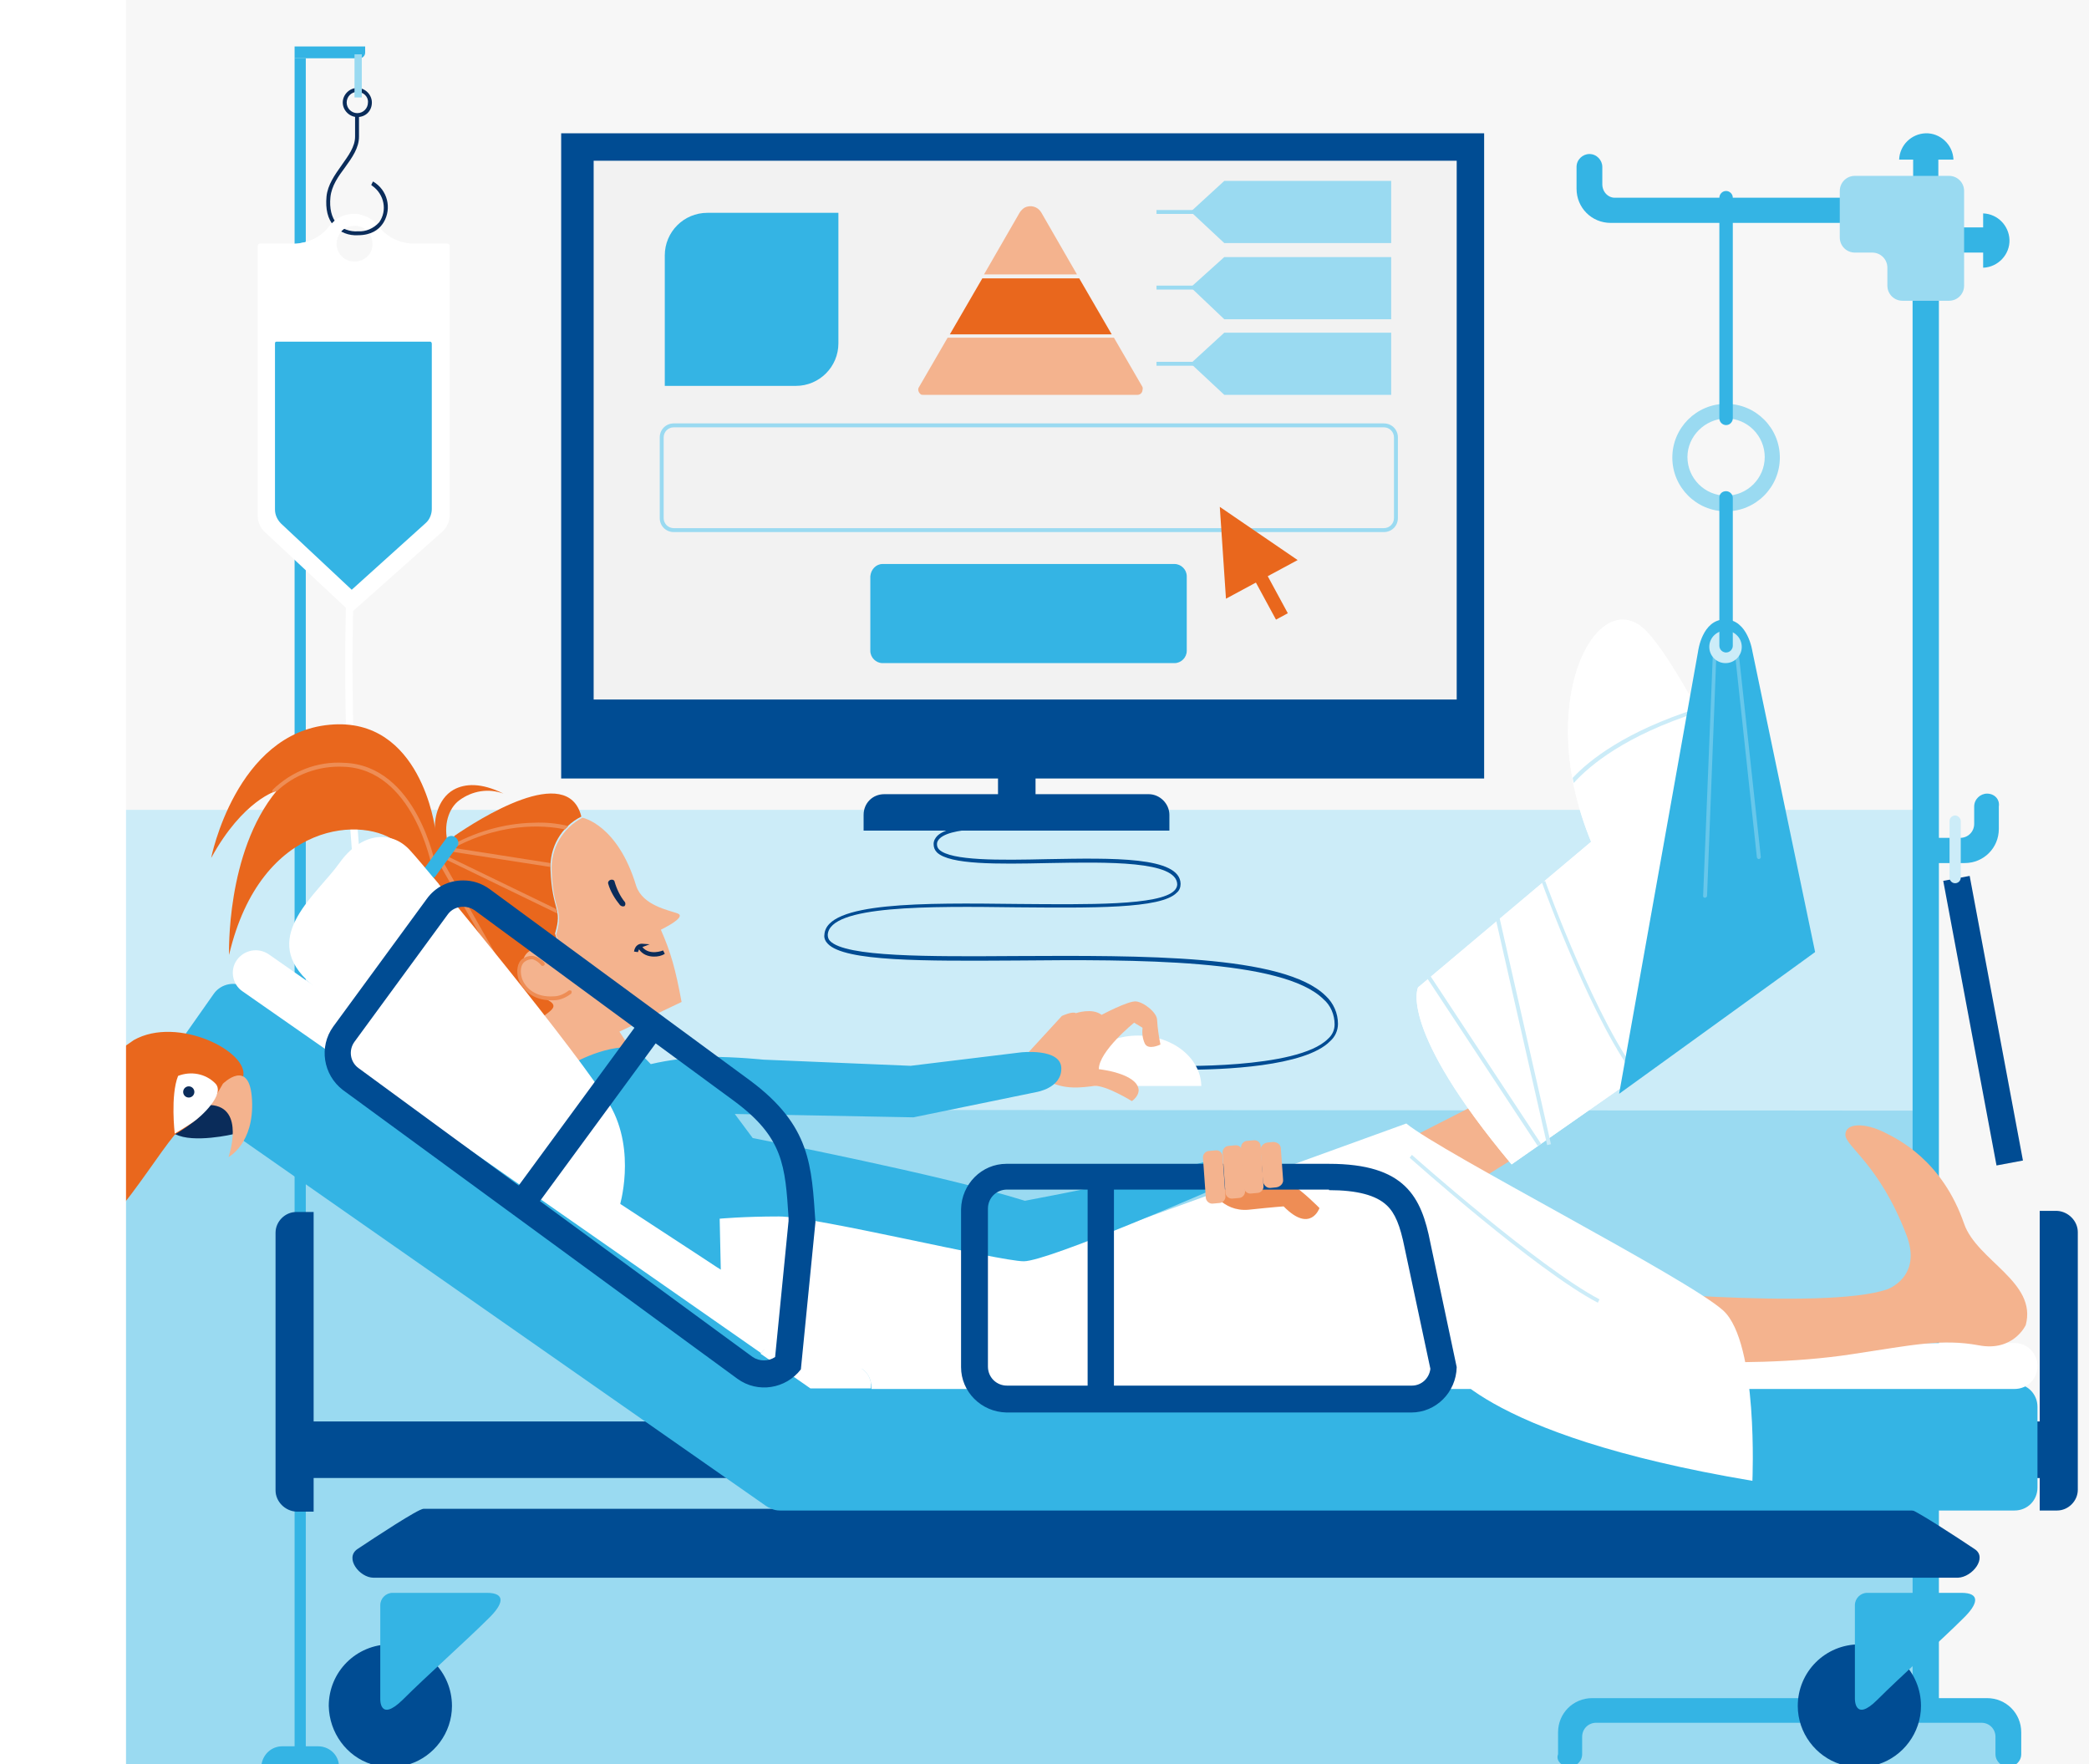 <svg version="1.1" id="Layer_1" xmlns="http://www.w3.org/2000/svg" x="0" y="0" viewBox="0 0 373 315" xml:space="preserve"><style>.st1{fill:#ccecf8}.st2{fill:#fff}.st3{fill:#9adaf1}.st4{fill:#34b4e4}.st5{fill:#004c93}.st7{fill:#e9671d}.st8{fill:#f4b38e}.st9{fill:#0a2c5a}.st10{fill:#ee8d55}</style><path fill="#f7f7f7" d="M0 0h373v315H0z" id="bg"/><g id="Sjukpension"><path class="st1" d="M20 144.6h322.8v56.9H20zM53.8 202h36.7v37.4H53.8z"/><path class="st2" d="M66.1 173.6c-5.7-21.8-4.3-66.9-4.3-67.4h1.3c0 .5-1.4 45.4 4.3 67l-1.3.4z"/><path class="st3" d="M357.3 306.4l-12.4-1.8-.8-106.3-336.7-.2V315h351z"/><path class="st4" d="M278.8 315h2.8c.5-.4.9-1 .9-1.8v-3.1c0-1.4 1.1-2.5 2.5-2.5h68.8c1.4 0 2.5 1.1 2.5 2.5v3.1c0 .7.3 1.3.9 1.8h2.8c.5-.4.9-1 .9-1.8v-3.9c0-3.4-2.7-6.1-6.1-6.1h-70.5c-3.4 0-6.1 2.7-6.1 6.1v3.9c-.3.8.1 1.4.6 1.8z"/><path class="st4" d="M341.5 53.6h4.7v251h-4.7zM52.6 10.4h2v303.4h-2z"/><path class="st5" d="M211.8 191H209v-.7c.2 0 22.6.7 28.1-4.8.8-.7 1.2-1.6 1.2-2.6 0-1.7-.7-3.4-2-4.5-7.3-7.2-33.6-7.1-54.8-6.9-16.5.1-30.7.2-33.7-3-.4-.4-.7-1-.6-1.6.3-5.9 17.7-5.7 34.5-5.5 12.5.1 25.4.3 28-2.4.3-.3.5-.7.5-1.1-.1-4.2-12.3-4-23.1-3.8-9 .2-17.5.3-19.8-1.9-.4-.4-.6-.9-.6-1.5s.3-1.1.7-1.5c2.8-2.6 13.4-1.8 13.8-1.8l-.1.7c-.1 0-10.8-.8-13.3 1.6-.3.3-.5.6-.5 1s.1.7.4 1c2.1 2 10.8 1.9 19.3 1.7 11.6-.2 23.7-.5 23.8 4.4 0 .6-.2 1.2-.7 1.6-2.8 2.9-15.3 2.7-28.5 2.6-15.7-.2-33.5-.4-33.8 4.9 0 .4.1.8.4 1.1 2.8 2.9 17.6 2.8 33.2 2.7 22.4-.1 47.8-.3 55.3 7.1 1.4 1.3 2.2 3.1 2.2 5 0 1.2-.5 2.3-1.4 3.1-4.5 4.6-19.4 5.1-25.7 5.1z"/><path class="st3" d="M308.2 74.7c3.8 0 6.9 3.1 6.9 6.9s-3.1 6.9-6.9 6.9-6.9-3.1-6.9-6.9c0-3.7 3.1-6.8 6.9-6.9m0-2.6c-5.3 0-9.6 4.3-9.6 9.6s4.3 9.6 9.6 9.6 9.6-4.3 9.6-9.6-4.3-9.6-9.6-9.6z"/><path class="st5" d="M100.2 23.8H265V139H100.2z"/><path fill="#f2f2f2" d="M106 28.7h154.1v96.2H106z"/><path class="st4" d="M60.5 315c-.2-1.8-1.8-3.2-3.7-3.2h-6.4c-1.9 0-3.4 1.4-3.7 3.2h13.8z"/><path class="st5" d="M49.2 266.1v-46c0-2 1.7-3.7 3.7-3.7H56v53.5h-3.1c-2-.1-3.7-1.8-3.7-3.8zM371 220v46c0 2-1.7 3.7-3.7 3.7h-3.1v-53.5h3.1c2 .1 3.7 1.8 3.7 3.8z"/><path class="st5" d="M54.9 253.8h312.5v10.1H54.9zM328.6 315h6.8c4.4-1.4 7.6-5.6 7.6-10.4 0-6.1-4.9-11-11-11s-11 4.9-11 11c0 4.8 3.2 9 7.6 10.4zm-262.3 0h6.8c4.4-1.4 7.6-5.6 7.6-10.4 0-6.1-4.9-11-11-11s-11 4.9-11 11c.1 4.8 3.2 9 7.6 10.4z"/><path class="st4" d="M341.6 27.5h4.5v7h-4.5zm-55.5 5.4v-3.1c0-1.2-1-2.3-2.3-2.3-1.2 0-2.3 1-2.3 2.3v3.9c0 3.4 2.7 6.1 6.1 6.1H331v-4.5h-42.5c-1.3.1-2.4-1-2.4-2.4z"/><path class="st4" d="M348.8 28.5c-.1-2.7-2.4-4.8-5-4.7-2.5.1-4.6 2.1-4.7 4.7h9.7zm-.7 12.1h7v4.5h-7z"/><path class="st4" d="M354.1 47.8c2.7-.1 4.8-2.4 4.7-5-.1-2.5-2.1-4.6-4.7-4.7v9.7z"/><path class="st5" d="M352.6 276.6c-3.3-2.2-10.9-7.2-11.8-7.2H75.6c-.9 0-8.5 5-11.8 7.2-2.3 1.6.4 5.1 2.9 5.1h282.9c2.6-.1 5.3-3.6 3-5.1z"/><path class="st4" d="M67.9 303.3v-16.7c0-1.2 1-2.2 2.2-2.2h16.8c3.5 0 3 2 .3 4.6-3.8 3.8-11.1 10.3-15.3 14.5-4.2 4.1-4-.2-4-.2zm263.3 0v-16.7c0-1.2 1-2.2 2.2-2.2h16.8c3.5 0 3 2 .3 4.6-3.8 3.8-11.1 10.3-15.3 14.5-4.1 4.1-4-.2-4-.2zm28.6-56.2H145.1L43.9 176.4c-1.8-1.3-4.4-.8-5.7 1l-8.3 11.8c-1.3 1.8-.8 4.4 1 5.7l105.9 74c.2.1.3.2.5.3h.1c.1 0 .1.1.2.1.5.3 1.1.4 1.7.4h220.4c2.3 0 4.1-1.8 4.1-4.1v-14.4c0-2.3-1.8-4.1-4-4.1z"/><path class="st2" d="M359.8 239.8H147.4l6.5 4.6c1.2.8 1.8 2.2 1.7 3.6h204.1c2.3 0 4.1-1.8 4.1-4.1 0-2.2-1.8-4.1-4-4.1zm-220.5 0h8.1L48 170.4c-1.9-1.3-4.4-.8-5.7 1-1.3 1.8-.8 4.4 1 5.6l92.6 64.6c.7-1 2-1.8 3.4-1.8z"/><path class="st2" d="M153.9 244.4l-6.5-4.6h-8.1c-1.4 0-2.7.7-3.5 1.9l8.9 6.2h10.8c.2-1.3-.4-2.7-1.6-3.5z"/><path class="st4" d="M308.2 34.1c.6 0 1.2.5 1.2 1.2v39.4c0 .6-.5 1.2-1.2 1.2-.6 0-1.2-.5-1.2-1.2V35.3c0-.6.5-1.2 1.2-1.2zm46.6 107.6c-1.2 0-2.3 1-2.3 2.3v3.1c0 1.4-1.1 2.5-2.5 2.5h-7v4.5h7.8c3.4 0 6.1-2.7 6.1-6.1v-4c.2-1.3-.8-2.3-2.1-2.3zM52.6 8.3h12.6v1.1c0 .5-.4 1-1 1H52.6V8.3z"/><path class="st3" d="M248.4 70.5h-29.8l-6-5.6 6-5.5h29.8z"/><path class="st3" d="M206.5 64.6h7.8v.7h-7.8zm41.9-7.6h-29.8l-6-5.7 6-5.4h29.8z"/><path class="st3" d="M206.5 51h7.8v.7h-7.8zm41.9-7.6h-29.8l-6-5.6 6-5.5h29.8z"/><path class="st3" d="M206.5 37.5h7.8v.7h-7.8zM247.1 95H120.3c-1.4 0-2.5-1.1-2.5-2.5V78.1c0-1.4 1.1-2.5 2.5-2.5h126.8c1.4 0 2.5 1.1 2.5 2.5v14.4c0 1.4-1.1 2.5-2.5 2.5zM120.3 76.3c-1 0-1.8.8-1.8 1.8v14.4c0 1 .8 1.8 1.8 1.8h126.8c1 0 1.8-.8 1.8-1.8V78.1c0-1-.8-1.8-1.8-1.8H120.3z"/><path class="st4" d="M157.6 100.7h52.1c1.2 0 2.2 1 2.2 2.2v13.3c0 1.2-1 2.2-2.2 2.2h-52.1c-1.2 0-2.2-1-2.2-2.2v-13.3c.1-1.2 1-2.2 2.2-2.2z"/><path class="st7" d="M231.7 100l-12.8 6.9-1.1-16.4z"/><path transform="rotate(-28.454 226.343 105.276)" class="st7" d="M225.1 99.9h2.4v10.8h-2.4z"/><path class="st5" d="M157.9 141.8h47.2c2 0 3.7 1.7 3.7 3.7v2.8h-54.6v-2.8c0-2.1 1.6-3.7 3.7-3.7z"/><path class="st5" d="M178.2 129.4h6.7v17.5h-6.7z"/><path class="st2" d="M214.5 193.9c-.1-5-5.1-9-11.3-9s-11.3 4-11.3 9h22.6z"/><path class="st8" d="M182.9 188.7l6.7-7.3s1.9-.9 2.5-.5c0 0 2.9-1 4.6.3 0 0 4.7-2.5 6.1-2.4 1.4.1 3.8 2 3.8 3.3.1 1.5.3 2.9.6 4.4 0 0-2.2 1.1-2.8-.2-.4-.9-.5-1.8-.4-2.8l-1.5-.9s-6.3 5.1-6.3 8.3c0 0 6.7.7 7.1 3.6 0 0 .2 1.1-1.2 2.1 0 0-4.7-2.9-6.7-2.7s-5.5.9-8.8-1.2l-3.7-4z"/><path class="st3" d="M337.1 31.4h-5.9c-1.5 0-2.7 1.2-2.7 2.7v8.3c0 1.5 1.2 2.7 2.7 2.7h3.1c1.5 0 2.7 1.2 2.7 2.7V51c0 1.5 1.2 2.7 2.7 2.7h8.3c1.5 0 2.7-1.2 2.7-2.7V34.1c0-1.5-1.2-2.7-2.7-2.7h-10.9z"/><path class="st7" d="M23.9 185.7s-4.9 3.5-14.1 9.2c-3.1 1.9-6.4 4-9.8 6.3V226c1.9.1 3.7.2 5.4.3 10.9.4 20.2-16.9 25.8-23.7 0 0 10.6-4.2 12.2-10.3 1.2-4.5-11.7-11-19.5-6.6z"/><path class="st5" d="M8.9 218.6zm-1.2.9l.8-.6-.8.6zm.8-.6l.4-.3-.4.3zM0 223.4c2.5-.9 5.3-2.1 7.7-3.8 0 0-3.4.3-7.7 0v3.8zm7.7-3.9zm2.3-1.7zm-1 .8l.7-.5-.7.5zm.7-.5l.3-.2-.3.2zm0 0z"/><path class="st9" d="M41.7 202.5s-7.2 1.7-10.4 0c0 0 3.6-2 5.4-4.3 4.8-6.2 5 4.3 5 4.3z"/><path class="st8" d="M39.8 193.5s4.8-4.8 5.2 2.9c.4 7.8-4.2 10.2-4.2 10.2s3.1-8.9-3.2-9.3l2.2-3.8z"/><path class="st4" d="M0 218.8v3.3c2.7-.3 5.3-1.1 7.7-2.5 1.1-1 2.2-2 3.2-3.1-1.6.5-6.1 2-10.9 2.3z"/><path class="st2" d="M31.8 192.1c2.3-.9 4.9-.4 6.6 1.3 2 1.9-2.6 6.1-4 7-1.3.9-3.2 2-3.2 2s-.8-6.8.6-10.3z"/><circle transform="rotate(-80.096 33.742 194.93)" class="st9" cx="33.7" cy="194.9" r="1"/><path class="st7" d="M78.4 157.9c-2.2-2.6-4.7-5.1-7.3-7.3-5.7-5-24.5-4.4-30.2 19.9 0 0-.6-18.3 8.5-29.3 0 0-6 1.6-11.7 12 0 0 4.4-22.3 21.2-23.8 16.3-1.5 18.8 18.6 18.8 18.6-.2-1.3.3-5.3 3.3-7 2-1.1 4.9-1.3 8.9.7-2.7-1-5.6-.5-7.9 1.2-1.9 1.4-2.9 4.5-2 7.7v1"/><path class="st10" d="M61.4 136.2c-4.7-.3-9.3 1.5-12.7 4.8-.1.1-.1.3 0 .5.2-.1.4-.2.7-.2l-.1.1c3.2-3.1 7.6-4.7 12-4.5 12.5.4 15.8 17.7 15.8 17.9 0 .2.2.3.3.3h.1c.2 0 .3-.2.3-.4 0-.3-3.4-18.1-16.4-18.5z"/><path class="st8" d="M121.7 178.9c-1.1-5.9-1.9-8.8-3.7-12.9 2-1 4.3-2.4 3-2.9-1.6-.6-6.2-1.4-7.4-4.9-3.3-11-9.6-12.2-9.6-12.2-3.5 1.8-5.7 5.5-5.5 9.5.3 7.6 2.2 6.6.8 11.4l1.3 4-6.2-3.3-3.3 4.8 3.5 6.8s-1.1.2-1.3 3.7c2.5 2.3 4.6 4.3 5.1 5.6 1.4 3.6-.4 9-.4 9l18.6-4.1-6-9.2 11.1-5.3zm141.1 32.6l10.3-6.4-7.4-9-15.1 7.7zm21.7 18.5s41.2 4.1 52.5.2c0 0 6.3-2.2 3.4-9.7-4.8-12.6-10.9-15.8-10.9-17.9s3.4-2.2 7-.4c2.4 1.2 10.3 5 14.2 16.3 2.3 6.6 13.1 10.4 11 18.1 0 0-2.2 4.8-8.4 3.6-6.6-1.2-11.5-.1-22.7 1.6-20.3 3.1-45.5.2-45.5.2l-.6-12z"/><path class="st2" d="M312.9 264.4s1.1-24.6-5.2-30.4c-6.4-5.8-50.3-28.2-56.6-33.4L197 220.2 128.1 208v21.5s3.6 14.9 21.3 14.9 108.2-1.4 108.2-1.4 5.8 13.1 55.3 21.4z"/><path class="st4" d="M101.4 190.4s6.1-3.9 11.9-3.4l2.9 3c3.4-.8 7-1.2 10.5-1.3 4.9 0 9.6.5 9.6.5l26.3 1.1 19.7-2.4s7.1-.8 7.2 2.8-4.5 4.3-4.5 4.3l-21.9 4.5-31.9-.6 3.2 4.3s34 6.6 48.6 11.2c0 0 31.8-6 33.9-7.7l.3 5.4s-30 13.1-34.4 13.1-37.3-8-43.7-8-10.6.4-10.6.4l.2 9.1-18.2-11.9s.9-5.6-.8-9.7c-2.4-5.1-5.2-10-8.3-14.7"/><path class="st7" d="M97.9 178.6c-1.6-1-3.1-2.1-4.5-3.4 0 0-1.4-5.6 2.6-5.8 1.8-.1 4.4 1.3 4.4 1.3l-1.3-4c1.4-4.7-.5-3.8-.8-11.4-.2-4 1.9-7.7 5.5-9.5-2.4-9.8-18.5.6-22.6 3.4l-1.2 1.3c-2.8 6.6-2.2 14.1 1.5 20.2l7.6 8.4c1.4 1.2 4.3 4 5.5 5.2 1.1-3.2 6.3-4 3.3-5.7z"/><path class="st10" d="M95.3 146.9c-5.4.1-10.7 1.7-15.4 4.4l-.1.1c-.1.2-.1.3-.2.5l18.7 2.9v-.7L81 151.4c9.5-5.1 17.6-3.8 19.9-3.3l.6-.6c-2-.5-4.1-.7-6.2-.6zm-5.4 27.3c.1.2.3.2.5.1s.2-.3.1-.4L79.2 154l.5-.5 19.8 9.6c0-.3-.1-.5-.2-.8l-19.8-9.6-.4.4c-.2.5-.3 1.1-.4 1.6l11.2 19.5z"/><path class="st9" d="M111.5 161.8c-.3.1-.6 0-.8-.2-.9-1.1-1.7-2.4-2.1-3.8-.1-.3.1-.6.4-.7.3-.1.6 0 .7.2.4 1.4 1 2.7 1.9 3.8.1.2.1.5-.1.7z"/><path class="st4" d="M75.8 155l3.8-5.2c.4-.6 1.2-.7 1.7-.3.6.4.7 1.2.3 1.7l-3.8 5.2c-.4.6-1.2.7-1.7.3-.6-.4-.7-1.2-.3-1.7z"/><path class="st2" d="M110.6 215.5s3.1-9.9-1.7-18.2c-4.8-8.3-32.5-42.1-35.8-45.6-3.3-3.5-8.6-3.1-12.5 2.4-3.9 5.5-14 12.9-5.9 20.8 8.1 8 55.9 40.6 55.9 40.6z"/><path class="st9" d="M116.8 170.8c-1.1 0-2.1-.4-2.7-1.3-.1.2-.1.3-.2.5l-.7-.1c.2-1.2 1-1.4 1.4-1.4l1.4.1-1.3.5c1.3 1.6 3.7.6 3.7.6l.3.6c-.6.4-1.3.5-1.9.5z"/><path class="st2" d="M324.1 170s-22.5-51.1-30.9-58-19.3 13.5-9.1 38.3l-30.9 26s-3.7 7.2 16.7 31.6l54.2-37.9z"/><path class="st2" d="M324.1 170s-22.5-51.1-30.9-58-19.3 13.5-9.1 38.3l-30.9 26s-3.7 7.2 16.7 31.6l54.2-37.9z"/><path class="st1" d="M303 126.5c-12.8 4.1-19.2 9.2-22.2 12.4.1.3.1.6.2.9 2.8-3.1 9.2-8.5 22.4-12.7-.2-.2-.3-.4-.4-.6z"/><path class="st8" d="M97 172.1s-1.4-2-3.4-.6-.6 7.2 5.4 6.8c1.1 0 2.1-.4 2.9-1.1"/><path class="st10" d="M98.4 178.6c-3.3 0-5.1-1.9-5.8-3.7-.5-1.5-.2-3.1.7-3.7.6-.4 1.3-.6 2-.5.7.2 1.4.6 1.9 1.2.1.2.1.4-.1.5-.2.1-.4.1-.5-.1-.4-.5-.9-.8-1.4-1-.5-.1-1.1.1-1.5.4-.7.5-.9 1.7-.5 3 .6 1.7 2.4 3.4 5.6 3.2 1 0 1.9-.4 2.7-1 .1-.1.3-.1.5 0 .1.1.1.3 0 .5-.9.7-2 1.2-3.1 1.2h-.5z"/><path class="st1" d="M292.6 193c-7.9-9.5-17.2-35.2-17.3-35.5l.6-.2c.1.3 9.4 25.9 17.2 35.3l-.5.4z"/><path transform="rotate(-12.804 271.931 183.957)" class="st1" d="M271.6 162.9h.7v42h-.7z"/><path transform="rotate(-33.395 264.634 188.93)" class="st1" d="M264.3 170.4h.7v37.1h-.7z"/><path class="st2" d="M79.9 43.5H74c-2.5 0-4.9-1.1-6.4-3.1-1.8-2.4-5.3-2.9-7.7-1.1-.4.3-.8.7-1.1 1.1-1.5 2-3.9 3.1-6.4 3.1h-6c-.2 0-.4.2-.4.4V92c0 1.2.5 2.3 1.3 3l15.4 14.4L78.9 95c.9-.8 1.4-1.9 1.4-3.1v-48c0-.2-.2-.4-.4-.4zm-16.6 3.2c-1.8 0-3.2-1.4-3.2-3.2 0-1.8 1.4-3.2 3.2-3.2 1.8 0 3.2 1.4 3.2 3.2.1 1.8-1.4 3.2-3.2 3.2z"/><path class="st4" d="M76.8 61H49.4c-.2 0-.3.1-.3.3V91c0 .9.4 1.8 1.1 2.5l12.6 11.8L76 93.4c.7-.6 1.1-1.6 1.1-2.5V61.4c0-.2-.1-.4-.3-.4z"/><path class="st9" d="M63.8 20.9c-1.4 0-2.6-1.2-2.6-2.6 0-1.4 1.2-2.6 2.6-2.6 1.4 0 2.6 1.2 2.6 2.6 0 1.5-1.1 2.6-2.6 2.6zm0-4.5c-1.1 0-1.9.9-1.9 1.9 0 1.1.9 1.9 1.9 1.9 1.1 0 1.9-.9 1.9-1.9.1-1-.8-1.9-1.9-1.9z"/><path class="st9" d="M63.9 42c-1.6.1-3.2-.5-4.3-1.7-1.1-1.2-1.5-3-1.3-5.2.2-2.1 1.5-3.9 2.7-5.6 1.2-1.7 2.4-3.3 2.4-5.1v-3.8h.7v3.8c0 2-1.2 3.7-2.5 5.5-1.2 1.6-2.4 3.3-2.6 5.3-.2 2 .2 3.6 1.1 4.7 1 1 2.4 1.5 3.8 1.4 1.4.1 2.8-.5 3.8-1.6 1.5-2.1.9-5-1.2-6.5-.1-.1-.2-.1-.2-.2l.3-.6c2.6 1.5 3.4 4.8 1.9 7.3-.1.1-.1.2-.2.3-.7 1-2 2-4.4 2z"/><path class="st3" d="M63.3 9.7h1.3v7.7h-1.3z"/><path class="st4" d="M126.3 38c-4.2 0-7.6 3.4-7.6 7.6v23.3h23.4c4.2 0 7.6-3.4 7.6-7.6V38h-23.4z"/><path class="st10" d="M216.1 212.2l3.5-5.6s8 3 10.5 4.5 5.5 4.6 5.5 4.6-1.6 4.6-6.4-.3c0 0-1.6.1-6.3.6-4.7.4-6.8-3.8-6.8-3.8z"/><path class="st5" d="M194.2 209.7h4.7v40.6h-4.7z"/><path transform="rotate(-53.728 104.886 198.99)" class="st5" d="M84.6 196.6h40.6v4.7H84.6z"/><path class="st5" d="M82.7 161.9c.7 0 1.4.2 2 .6l46.4 34.1c8.8 6.5 9.1 11.6 9.7 20.8v.6l-2.4 24.3c-.6.4-1.3.6-2 .6s-1.4-.2-2-.6L64 190.7c-1.5-1.1-1.8-3.2-.7-4.7L80 163.2c.6-.8 1.6-1.3 2.7-1.3m0-4.7c-2.6 0-5 1.2-6.5 3.3l-16.7 22.8c-2.6 3.6-1.8 8.6 1.7 11.3l70.5 51.6c3.6 2.6 8.6 1.8 11.3-1.7l2.6-26.3c-.7-10.1-.8-17.2-11.7-25.3l-46.4-34.1c-1.5-1.1-3.1-1.6-4.8-1.6zm154.6 55.3c5 0 8.4.9 10.3 2.7 1.5 1.4 2.4 3.6 3.2 7.6l4.6 21.6c-.2 1.7-1.6 3-3.3 3h-72.3c-1.9 0-3.4-1.5-3.4-3.4v-28.2c0-1.9 1.5-3.4 3.4-3.4h57.5m0-4.6h-57.6c-4.4 0-8 3.6-8.1 8.1v28.2c0 4.4 3.6 8 8.1 8.1H252c4.4 0 8-3.6 8.1-8.1l-4.7-22.2c-1.6-8.2-4.5-14.1-18.1-14.1z"/><path class="st8" d="M228.7 205.1l.4 5.5c.1.7-.5 1.3-1.2 1.4l-1 .1c-.7.1-1.3-.5-1.4-1.2l-.4-5.5c-.1-.7.5-1.3 1.2-1.4l1-.1c.8 0 1.4.5 1.4 1.2z"/><path class="st8" d="M225.1 204.7l.5 7c.1.7-.5 1.3-1.1 1.3l-1.1.1c-.7.1-1.3-.5-1.3-1.1l-.5-7c-.1-.7.5-1.3 1.1-1.3l1.1-.1c.7-.1 1.3.4 1.3 1.1z"/><path class="st8" d="M221.8 205.6l.5 7c.1.7-.5 1.3-1.1 1.3l-1.1.1c-.7.1-1.3-.5-1.3-1.1l-.5-7c-.1-.7.5-1.3 1.1-1.3l1.1-.1c.7-.1 1.3.4 1.3 1.1z"/><path class="st8" d="M218.3 206.5l.5 7c.1.7-.5 1.3-1.1 1.3l-1.1.1c-.7.1-1.3-.5-1.3-1.1l-.5-7c-.1-.7.5-1.3 1.1-1.3l1.1-.1c.7-.1 1.3.4 1.3 1.1z"/><path class="st1" d="M285.3 232.6c-11.1-5.8-33.4-25.7-33.6-25.9l.4-.5c.2.2 22.5 20 33.5 25.8l-.3.6z"/><path class="st4" d="M303.2 116.3s.7-5.7 4.8-5.7 4.9 5.7 4.9 5.7l11.2 53.7-35 25.3 14.1-79z"/><path d="M304.4 160.3c-.2 0-.3-.2-.3-.3l1.8-44.8h4.4l4.1 37.8c0 .2-.1.3-.3.4-.2 0-.3-.1-.4-.3l-4-37.2h-3.2l-1.7 44.1c0 .1-.2.3-.4.3z" fill="#67c7eb"/><path class="st1" d="M308.1 118.4c-1.6 0-2.9-1.3-2.9-2.9 0-1.6 1.3-2.9 2.9-2.9 1.6 0 2.9 1.3 2.9 2.9 0 1.6-1.3 2.9-2.9 2.9zm0-3.8c-.5 0-.9.4-.9.9s.4.9.9.9.9-.4.9-.9c-.1-.5-.4-.9-.9-.9z"/><path class="st4" d="M308.2 87.7c.6 0 1.2.5 1.2 1.2v26.4c0 .6-.5 1.2-1.2 1.2-.6 0-1.2-.5-1.2-1.2V88.8c0-.6.5-1.1 1.2-1.1z"/><path class="st2" d="M0 0h22.5v315H0z"/><path class="st7" d="M169.6 59.7h28.9l-5.8-10h-17.3z"/><path class="st8" d="M204 69.1l-5.1-8.8h-29.7l-5.1 8.8c-.3.4-.1 1 .3 1.3.1.1.3.1.5.1h38.2c.5 0 .9-.4.9-.9.1-.2 0-.3 0-.5zM192.3 49l-6.4-11.1c-.6-1-1.9-1.4-3-.8-.3.2-.6.5-.8.8L175.7 49h16.6z"/><path transform="rotate(-10.603 354.061 182.3)" class="st5" d="M351.7 156.4h4.8v51.7h-4.8z"/><path class="st1" d="M349.1 157.7c-.6 0-1-.5-1-1v-10.1c0-.6.5-1 1-1s1 .5 1 1v10.1c0 .6-.5 1-1 1z"/><path class="st2" d="M60.1 43.5c0-1.8 1.4-3.2 3.2-3.2l2.9-.2c-1-1.3-1.2-1.9-3-1.9-1.7 0-3.4.8-4.4 2.2-1.5 2-3.9 3.1-6.4 3.1h7.7z"/></g><path id="_x3C_Slice_x3E__10_" fill="none" d="M0 0h373v315H0z"/></svg>